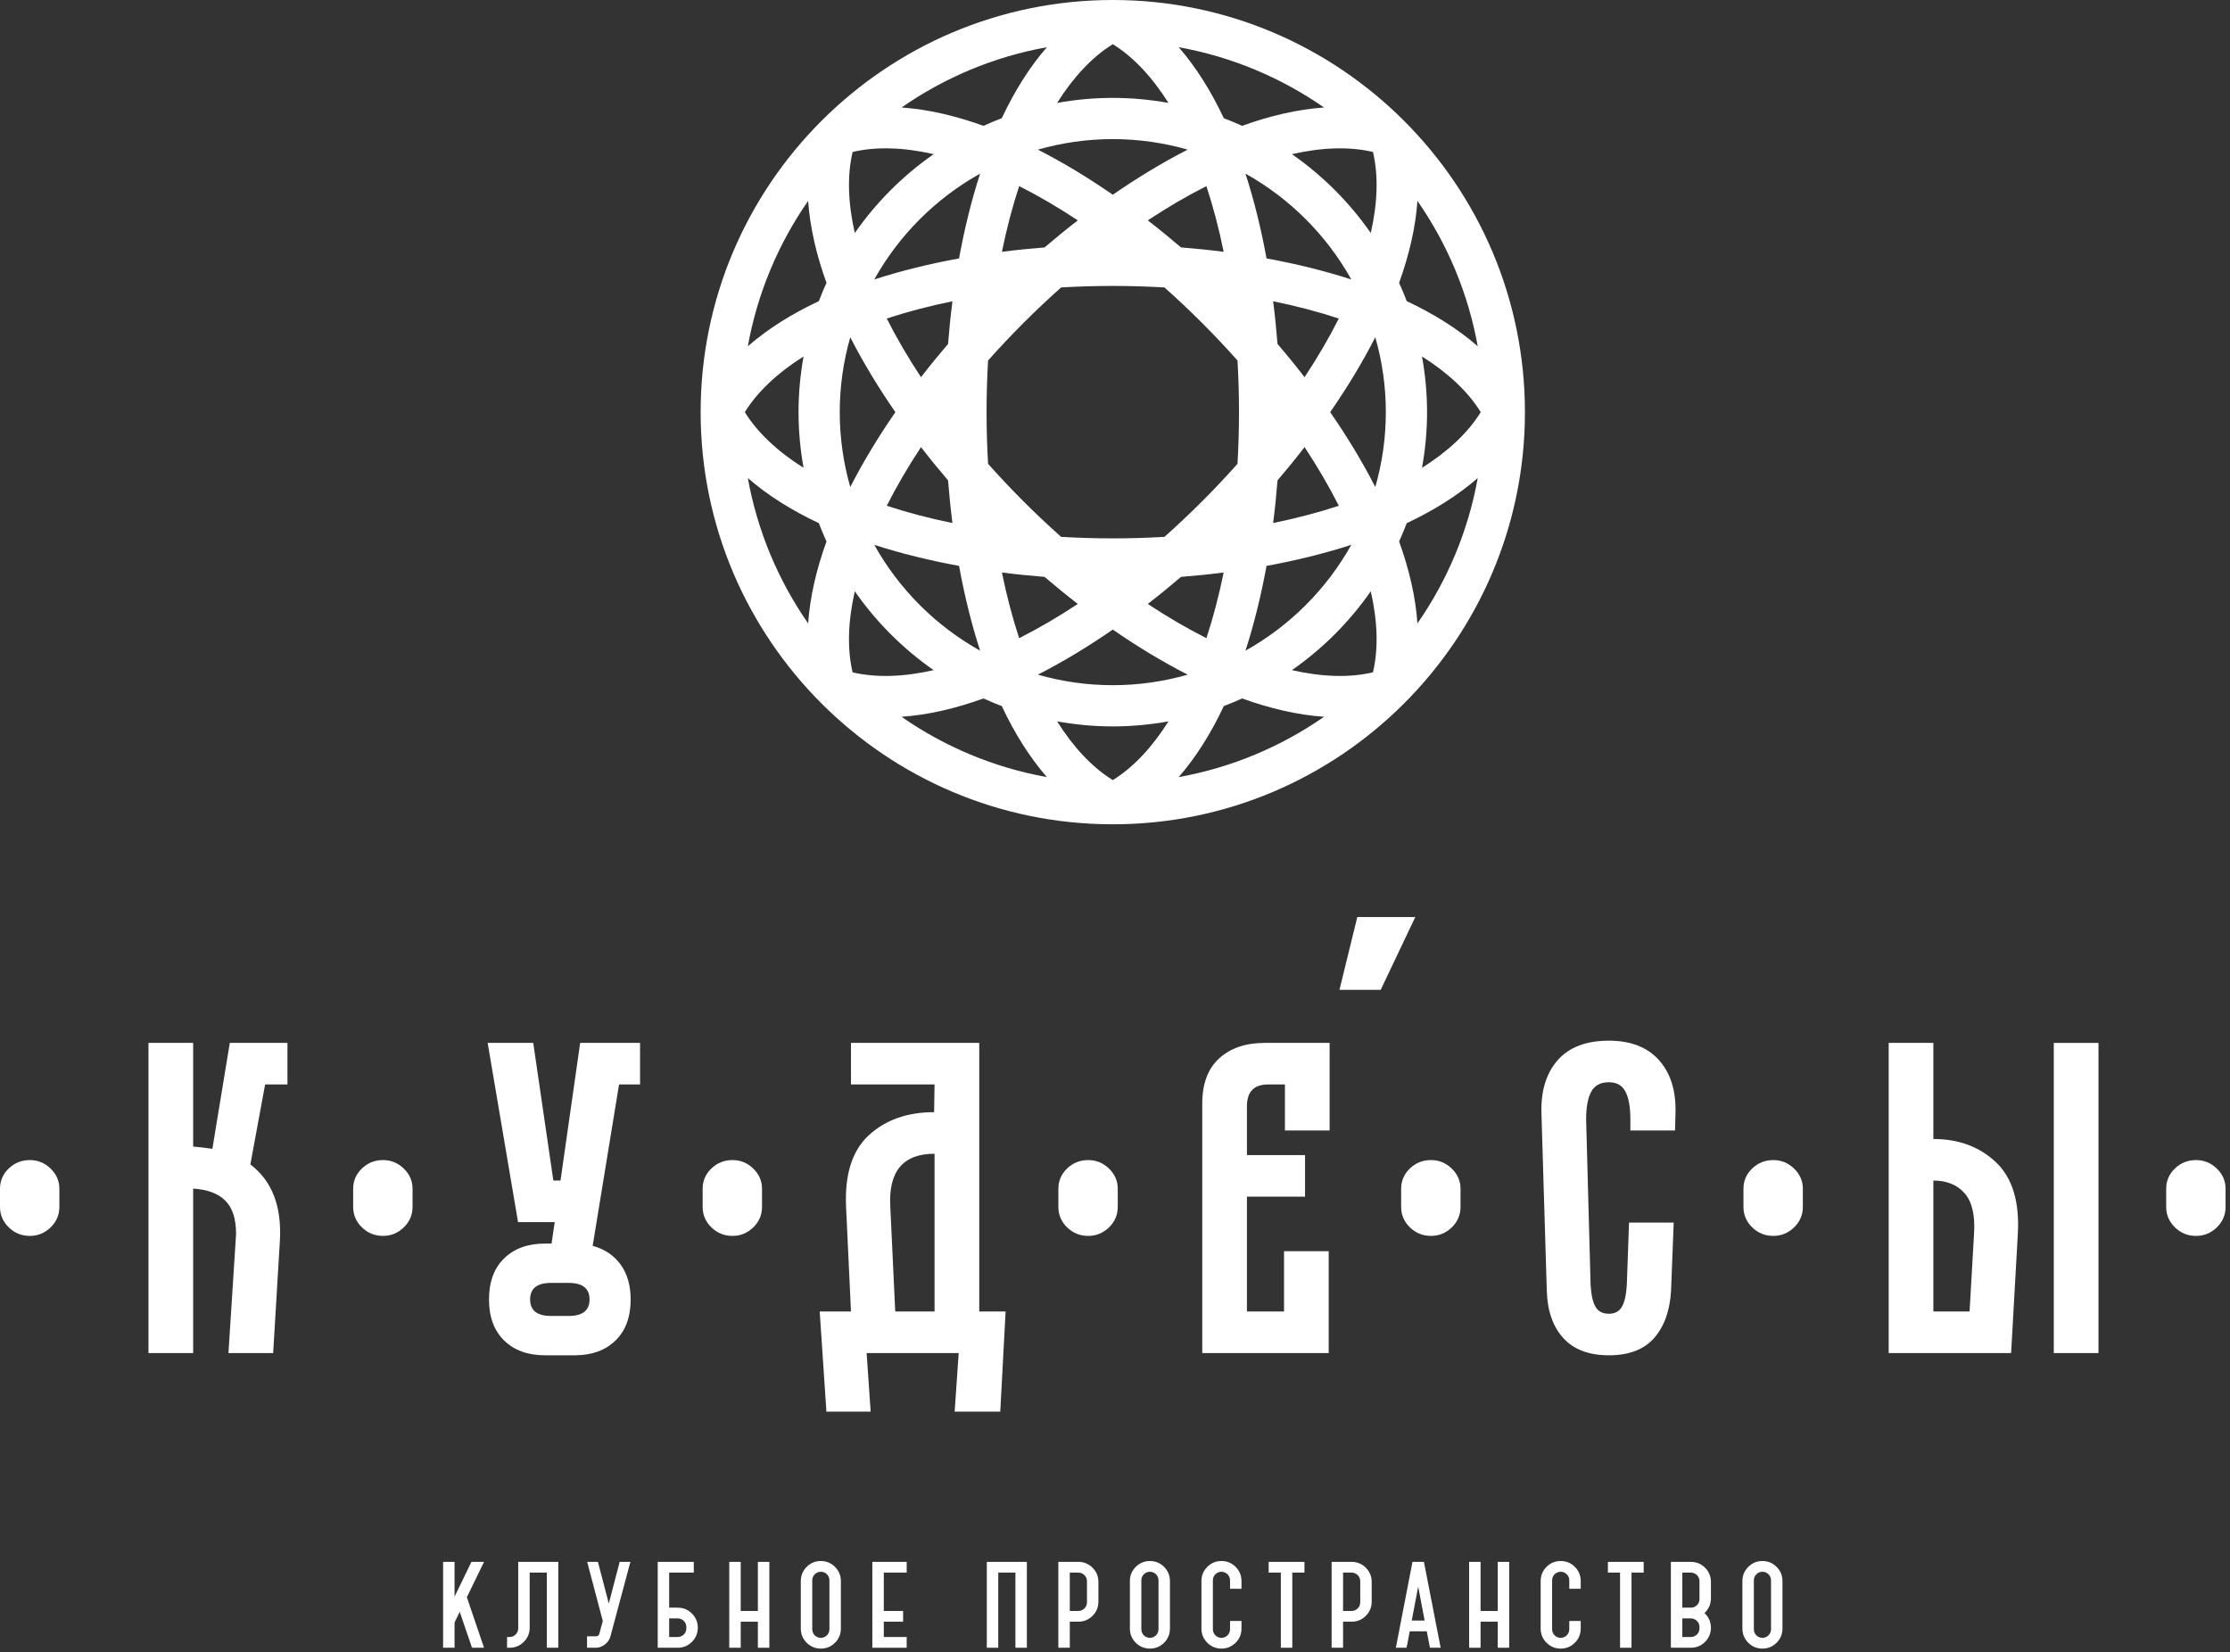 <svg width="409" height="303" viewBox="0 0 409 303" fill="none" xmlns="http://www.w3.org/2000/svg">
<rect x="0" y="0" width="409" height="303" fill="#333333" stroke="none"/>
<path d="M81.269 302.207V286.456H83.369V292.835L86.467 286.456H88.776L85.627 292.94L88.776 302.207H86.572L84.315 295.617L83.369 297.585V302.207H81.269Z" fill="white"/>
<path d="M92.999 302.207V300.236H93.471C94.337 300.236 95.047 299.528 95.047 298.661V286.456H102.396V302.207H100.296V288.425H97.147V298.531C97.147 299.555 96.779 300.421 96.069 301.129C95.361 301.837 94.496 302.207 93.471 302.207H92.999Z" fill="white"/>
<path d="M107.668 302.207V300.105H109.296C109.636 300.105 109.847 299.948 109.925 299.633L110.555 297.297L107.695 286.456H109.664L111.659 294.096L113.653 286.456H115.621L111.947 300.159C111.659 301.287 110.451 302.207 109.296 302.207H107.668Z" fill="white"/>
<path d="M122.732 296.825V300.236H124.307C125.173 300.236 125.881 299.528 125.881 298.661V298.399C125.881 297.533 125.173 296.825 124.307 296.825H122.732ZM120.632 302.207V286.456H127.247V288.425H122.732V294.856H124.307C125.331 294.856 126.197 295.224 126.905 295.933C127.613 296.641 127.981 297.507 127.981 298.531C127.981 299.555 127.613 300.421 126.905 301.129C126.197 301.837 125.331 302.207 124.307 302.207H120.632" fill="white"/>
<path d="M139.001 302.207V297.428H135.853V302.207H133.752V286.456H135.853V295.46H139.001V286.456H141.103V302.207H139.001Z" fill="white"/>
<path d="M148.973 298.82C148.973 299.685 149.683 300.393 150.548 300.393C151.415 300.393 152.123 299.685 152.123 298.82V289.841C152.123 288.976 151.415 288.268 150.548 288.268C149.683 288.268 148.973 288.976 148.973 289.841V298.82ZM146.873 289.975C146.873 288.949 147.241 288.084 147.949 287.376C148.659 286.667 149.524 286.299 150.548 286.299C151.572 286.299 152.437 286.667 153.147 287.376C153.855 288.084 154.223 288.949 154.223 289.975V298.688C154.223 299.713 153.855 300.579 153.147 301.287C152.437 301.995 151.572 302.363 150.548 302.363C149.524 302.363 148.659 301.995 147.949 301.287C147.241 300.579 146.873 299.713 146.873 298.688V289.975" fill="white"/>
<path d="M159.995 302.207V286.456H166.293V288.425H162.095V295.46H165.637V297.428H162.095V300.236H166.293V302.207H159.995Z" fill="white"/>
<path d="M186.237 302.207V288.425H183.088V302.207H180.988V286.456H188.336V302.207H186.237Z" fill="white"/>
<path d="M196.209 288.425V295.46H197.784C198.651 295.46 199.359 294.751 199.359 293.884V289.999C199.359 289.133 198.651 288.425 197.784 288.425H196.209ZM194.109 302.207V286.456H197.784C198.808 286.456 199.673 286.825 200.383 287.533C201.091 288.241 201.457 289.108 201.457 290.132V293.755C201.457 294.776 201.091 295.643 200.383 296.352C199.673 297.061 198.808 297.428 197.784 297.428H196.209V302.207H194.109Z" fill="white"/>
<path d="M209.331 298.82C209.331 299.685 210.039 300.393 210.905 300.393C211.771 300.393 212.48 299.685 212.48 298.82V289.841C212.48 288.976 211.771 288.268 210.905 288.268C210.039 288.268 209.331 288.976 209.331 289.841V298.82ZM207.231 289.975C207.231 288.949 207.597 288.084 208.305 287.376C209.016 286.667 209.881 286.299 210.905 286.299C211.928 286.299 212.796 286.667 213.504 287.376C214.212 288.084 214.577 288.949 214.577 289.975V298.688C214.577 299.713 214.212 300.579 213.504 301.287C212.796 301.995 211.928 302.363 210.905 302.363C209.881 302.363 209.016 301.995 208.305 301.287C207.597 300.579 207.231 299.713 207.231 298.688V289.975Z" fill="white"/>
<path d="M222.451 298.82C222.451 299.685 223.159 300.393 224.024 300.393C224.891 300.393 225.599 299.685 225.599 298.82V297.297H227.699V298.688C227.699 299.713 227.332 300.579 226.624 301.287C225.915 301.995 225.048 302.363 224.024 302.363C223.001 302.363 222.135 301.995 221.425 301.287C220.717 300.579 220.351 299.713 220.351 298.688V289.975C220.351 288.949 220.717 288.084 221.425 287.376C222.135 286.667 223.001 286.299 224.024 286.299C225.048 286.299 225.915 286.667 226.624 287.376C227.332 288.084 227.699 288.949 227.699 289.975V291.391H225.599V289.841C225.599 288.976 224.891 288.268 224.024 288.268C223.159 288.268 222.451 288.976 222.451 289.841V298.82Z" fill="white"/>
<path d="M232.684 288.425V286.456H239.245V288.425H237.016V302.207H234.915V288.425H232.684Z" fill="white"/>
<path d="M246.331 288.425V295.46H247.905C248.771 295.46 249.48 294.751 249.48 293.884V289.999C249.48 289.133 248.771 288.425 247.905 288.425H246.331ZM244.231 302.207V286.456H247.905C248.929 286.456 249.796 286.825 250.504 287.533C251.212 288.241 251.58 289.108 251.58 290.132V293.755C251.58 294.776 251.212 295.643 250.504 296.352C249.796 297.061 248.929 297.428 247.905 297.428H246.331V302.207H244.231Z" fill="white"/>
<path d="M260.108 290.997L258.925 297.219H261.289L260.108 290.997ZM261.159 286.456L264.228 302.207H262.26L261.683 299.187H258.56L257.981 302.207H256.013L259.059 286.456H261.159" fill="white"/>
<path d="M274.697 302.207V297.428H271.548V302.207H269.449V286.456H271.548V295.46H274.697V286.456H276.797V302.207H274.697Z" fill="white"/>
<path d="M284.669 298.82C284.669 299.685 285.379 300.393 286.244 300.393C287.111 300.393 287.819 299.685 287.819 298.82V297.297H289.917V298.688C289.917 299.713 289.552 300.579 288.844 301.287C288.133 301.995 287.268 302.363 286.244 302.363C285.221 302.363 284.353 301.995 283.645 301.287C282.937 300.579 282.569 299.713 282.569 298.688V289.975C282.569 288.949 282.937 288.084 283.645 287.376C284.353 286.667 285.221 286.299 286.244 286.299C287.268 286.299 288.133 286.667 288.844 287.376C289.552 288.084 289.917 288.949 289.917 289.975V291.391H287.819V289.841C287.819 288.976 287.111 288.268 286.244 288.268C285.379 288.268 284.669 288.976 284.669 289.841V298.82Z" fill="white"/>
<path d="M294.903 288.425V286.456H301.464V288.425H299.233V302.207H297.132V288.425H294.903Z" fill="white"/>
<path d="M308.551 296.825V300.236H310.125C310.991 300.236 311.699 299.528 311.699 298.661V298.399C311.699 297.533 310.991 296.825 310.125 296.825H308.551ZM308.551 288.425V294.856H310.255C311.069 294.776 311.699 294.12 311.699 293.281V289.999C311.699 289.133 310.991 288.425 310.125 288.425H308.551ZM306.451 302.207V286.456H310.125C311.148 286.456 312.016 286.825 312.724 287.533C313.432 288.241 313.797 289.108 313.797 290.132V293.149C313.797 294.2 313.405 295.092 312.619 295.853C313.405 296.589 313.797 297.48 313.797 298.531C313.797 299.555 313.432 300.421 312.724 301.129C312.016 301.837 311.148 302.207 310.125 302.207H306.451" fill="white"/>
<path d="M321.671 298.82C321.671 299.685 322.379 300.393 323.244 300.393C324.111 300.393 324.819 299.685 324.819 298.82V289.841C324.819 288.976 324.111 288.268 323.244 288.268C322.379 288.268 321.671 288.976 321.671 289.841V298.82ZM319.571 289.975C319.571 288.949 319.937 288.084 320.645 287.376C321.353 286.667 322.221 286.299 323.244 286.299C324.268 286.299 325.133 286.667 325.844 287.376C326.552 288.084 326.919 288.949 326.919 289.975V298.688C326.919 299.713 326.552 300.579 325.844 301.287C325.133 301.995 324.268 302.363 323.244 302.363C322.221 302.363 321.353 301.995 320.645 301.287C319.937 300.579 319.571 299.713 319.571 298.688V289.975" fill="white"/>
<path d="M27.229 191.275H35.427V210.292C36.245 210.347 37.42 210.484 38.951 210.701L42.148 191.275H52.721V198.899H48.623L45.917 213.571C49.905 216.576 51.709 221.275 51.328 227.668L50.099 248.16H41.901L43.213 227.668L43.295 226.275C43.295 223.544 42.64 221.521 41.327 220.209C40.016 218.897 38.049 218.16 35.427 217.996V248.16H27.229V191.275Z" fill="white"/>
<path d="M64.775 218.031C64.775 216.565 65.311 215.321 66.384 214.299C67.459 213.275 68.745 212.765 70.245 212.765C71.711 212.765 72.981 213.284 74.055 214.324C75.129 215.364 75.665 216.6 75.665 218.031V221.355C75.665 222.821 75.129 224.073 74.055 225.113C72.981 226.153 71.711 226.672 70.245 226.672C68.745 226.672 67.459 226.153 66.384 225.113C65.311 224.073 64.775 222.821 64.775 221.355V218.031Z" fill="white"/>
<path d="M-0 218.031C-0 216.565 0.537 215.321 1.611 214.299C2.684 213.275 3.971 212.765 5.471 212.765C6.936 212.765 8.206 213.284 9.28 214.324C10.354 215.364 10.891 216.6 10.891 218.031V221.355C10.891 222.821 10.354 224.073 9.28 225.113C8.206 226.153 6.936 226.672 5.471 226.672C3.971 226.672 2.684 226.153 1.611 225.113C0.537 224.073 -0 222.821 -0 221.355V218.031Z" fill="white"/>
<path d="M104.276 241.357H101.079C98.511 241.357 97.227 240.345 97.227 238.324C97.227 236.304 98.511 235.292 101.079 235.292H104.276C106.844 235.292 108.129 236.304 108.129 238.324C108.129 240.345 106.844 241.357 104.276 241.357ZM117.391 198.899V191.275H106.407L102.801 216.521H101.489L97.801 191.275H89.44L95.015 224.144H101.736L101.161 228.079H99.932C96.817 228.079 94.331 228.98 92.473 230.783C90.615 232.587 89.687 235.101 89.687 238.324C89.687 241.548 90.615 244.061 92.473 245.865C94.331 247.668 96.817 248.569 99.932 248.569H105.424C108.539 248.569 111.025 247.668 112.883 245.865C114.739 244.061 115.669 241.548 115.669 238.324C115.669 235.756 115.055 233.625 113.825 231.932C112.596 230.237 110.887 229.091 108.701 228.489L113.539 198.899H117.391Z" fill="white"/>
<path d="M128.871 218.031C128.871 216.565 129.408 215.321 130.481 214.299C131.555 213.275 132.841 212.765 134.341 212.765C135.807 212.765 137.076 213.284 138.151 214.324C139.225 215.364 139.761 216.6 139.761 218.031V221.355C139.761 222.821 139.225 224.073 138.151 225.113C137.076 226.153 135.807 226.672 134.341 226.672C132.841 226.672 131.555 226.153 130.481 225.113C129.408 224.073 128.871 222.821 128.871 221.355V218.031Z" fill="white"/>
<path d="M171.405 240.537H164.192L163.291 221.357C162.908 214.855 165.613 211.603 171.405 211.603V240.537ZM179.603 240.537V191.275H156.077V198.899H171.405L171.324 203.98C166.405 203.98 162.416 205.388 159.356 208.201C156.296 211.016 154.903 215.401 155.176 221.357L156.077 240.537H150.34L151.569 258.897H159.685L158.947 248.16H175.831L175.093 258.897H183.455L184.437 240.537H179.603Z" fill="white"/>
<path d="M194.115 218.031C194.115 216.565 194.651 215.321 195.724 214.299C196.797 213.275 198.085 212.765 199.585 212.765C201.051 212.765 202.321 213.284 203.395 214.324C204.468 215.364 205.005 216.6 205.005 218.031V221.355C205.005 222.821 204.468 224.073 203.395 225.113C202.321 226.153 201.051 226.672 199.585 226.672C198.085 226.672 196.797 226.153 195.724 225.113C194.651 224.073 194.115 222.821 194.115 221.355V218.031Z" fill="white"/>
<path d="M220.503 202.424C220.503 198.764 221.539 195.989 223.616 194.103C225.692 192.217 228.479 191.275 231.977 191.275H243.861V207.34H235.665V198.899H232.551C229.981 198.899 228.697 200.239 228.697 202.915V211.849H239.353V219.472H228.697V240.537H235.501V229.473H243.697V248.16H220.503V202.424Z" fill="white"/>
<path d="M256.981 218.031C256.981 216.565 257.519 215.321 258.592 214.299C259.665 213.275 260.952 212.765 262.453 212.765C263.917 212.765 265.188 213.284 266.261 214.324C267.336 215.364 267.872 216.6 267.872 218.031V221.355C267.872 222.821 267.336 224.073 266.261 225.113C265.188 226.153 263.917 226.672 262.453 226.672C260.952 226.672 259.665 226.153 258.592 225.113C257.519 224.073 256.981 222.821 256.981 221.355V218.031Z" fill="white"/>
<path d="M285.703 194.432C287.807 192.053 290.935 190.867 295.088 190.867C299.076 190.867 302.137 192.053 304.268 194.432C306.4 196.808 307.409 200.047 307.301 204.144L307.22 207.34H299.023V205.292C299.023 203.051 298.721 201.357 298.121 200.211C297.519 199.063 296.509 198.489 295.088 198.489C293.559 198.489 292.477 199.063 291.852 200.211C291.223 201.357 290.908 203.051 290.908 205.292L291.728 235.701C291.837 237.504 292.137 238.829 292.631 239.677C293.121 240.525 293.941 240.947 295.088 240.947C296.183 240.947 296.975 240.525 297.465 239.677C297.959 238.829 298.257 237.504 298.368 235.701L298.777 224.225H306.973L306.483 236.767C306.263 240.429 305.224 243.312 303.367 245.415C301.511 247.519 298.749 248.569 295.088 248.569C291.428 248.569 288.64 247.519 286.729 245.415C284.815 243.312 283.804 240.429 283.696 236.767L282.712 204.144C282.601 200.047 283.6 196.808 285.703 194.432Z" fill="white"/>
<path d="M319.765 218.031C319.765 216.565 320.301 215.321 321.376 214.299C322.449 213.275 323.736 212.765 325.237 212.765C326.701 212.765 327.971 213.284 329.045 214.324C330.12 215.364 330.656 216.6 330.656 218.031V221.355C330.656 222.821 330.12 224.073 329.045 225.113C327.971 226.153 326.701 226.672 325.237 226.672C323.736 226.672 322.449 226.153 321.376 225.113C320.301 224.073 319.765 222.821 319.765 221.355V218.031Z" fill="white"/>
<path d="M397.297 218.031C397.297 216.565 397.835 215.321 398.908 214.299C399.981 213.275 401.268 212.765 402.769 212.765C404.235 212.765 405.504 213.284 406.577 214.324C407.652 215.364 408.188 216.6 408.188 218.031V221.355C408.188 222.821 407.652 224.073 406.577 225.113C405.504 226.153 404.235 226.672 402.769 226.672C401.268 226.672 399.981 226.153 398.908 225.113C397.835 224.073 397.297 222.821 397.297 221.355V218.031Z" fill="white"/>
<path d="M362.055 226.275L361.235 240.537H354.595V216.521C357.055 216.521 358.965 217.3 360.332 218.857C361.697 220.415 362.272 222.887 362.055 226.275ZM366.071 213.16C363.065 210.32 359.24 208.899 354.595 208.899V191.275H346.399V248.16H368.856L370.087 226.275C370.413 220.375 369.075 216.003 366.071 213.16Z" fill="white"/>
<path d="M376.68 248.16H384.877V191.275H376.68V248.16Z" fill="white"/>
<path d="M253.232 181.539L259.577 168.189H248.937L245.669 181.539H253.232Z" fill="white"/>
<path d="M256.607 99.305C257.107 98.203 257.577 97.085 258.009 95.948C262.919 93.64 267.34 90.896 271.029 87.676C269.271 97.441 265.428 106.488 259.968 114.336C259.632 109.459 258.445 104.401 256.607 99.305ZM224.452 129.504C225.591 129.072 226.709 128.601 227.813 128.1C232.909 129.939 237.967 131.127 242.845 131.461C234.995 136.923 225.948 140.767 216.18 142.525C219.4 138.836 222.144 134.415 224.452 129.504ZM180.375 128.1C181.479 128.601 182.597 129.072 183.737 129.504C186.045 134.415 188.789 138.836 192.009 142.525C182.241 140.767 173.193 136.923 165.344 131.461C170.221 131.127 175.279 129.939 180.375 128.1V128.1ZM150.181 95.948C150.612 97.085 151.083 98.203 151.583 99.304C149.744 104.4 148.556 109.459 148.22 114.336C142.761 106.488 138.919 97.441 137.159 87.676C140.849 90.896 145.269 93.64 150.181 95.948V95.948ZM151.583 51.877C151.083 52.979 150.612 54.096 150.181 55.233C145.269 57.541 140.849 60.285 137.159 63.505C138.919 53.74 142.761 44.695 148.22 36.844C148.556 41.723 149.744 46.78 151.583 51.877V51.877ZM183.737 21.677C182.6 22.108 181.483 22.579 180.381 23.079C175.285 21.24 170.227 20.052 165.349 19.716C173.197 14.256 182.244 10.415 192.009 8.656C188.789 12.345 186.045 16.767 183.737 21.677V21.677ZM227.808 23.079C226.707 22.579 225.589 22.108 224.452 21.677C222.144 16.767 219.4 12.345 216.18 8.656C225.945 10.415 234.991 14.256 242.841 19.716C237.963 20.052 232.905 21.24 227.808 23.079ZM258.009 55.233C257.577 54.096 257.107 52.979 256.607 51.876C258.445 46.78 259.632 41.723 259.968 36.844C265.428 44.693 269.271 53.74 271.029 63.505C267.34 60.285 262.919 57.541 258.009 55.233ZM260.808 65.377C265.563 68.376 269.243 71.808 271.581 75.591C269.243 79.373 265.563 82.805 260.808 85.804C261.405 82.487 261.733 79.077 261.733 75.591C261.733 72.104 261.405 68.695 260.808 65.377V65.377ZM204.095 133.228C207.58 133.228 210.991 132.9 214.307 132.304C211.308 137.057 207.876 140.739 204.095 143.076C200.312 140.739 196.88 137.057 193.88 132.304C197.199 132.9 200.608 133.228 204.095 133.228ZM147.381 85.804C142.628 82.805 138.947 79.373 136.608 75.591C138.947 71.808 142.628 68.376 147.381 65.377C146.785 68.695 146.457 72.104 146.457 75.591C146.457 79.077 146.785 82.487 147.381 85.804ZM204.095 17.953C200.608 17.953 197.199 18.281 193.88 18.877C196.88 14.124 200.312 10.443 204.095 8.104C207.876 10.443 211.308 14.124 214.307 18.877C210.991 18.281 207.58 17.953 204.095 17.953ZM243.969 75.591C247.049 71.135 249.86 66.519 252.241 61.853C253.491 66.221 254.173 70.827 254.173 75.591C254.173 80.355 253.491 84.96 252.241 89.328C249.86 84.663 247.049 80.047 243.969 75.591ZM232.291 103.787C237.616 102.815 242.861 101.539 247.841 99.925C243.3 108.057 236.561 114.796 228.429 119.337C230.043 114.359 231.317 109.112 232.291 103.787ZM204.095 115.469C208.551 118.549 213.169 121.356 217.836 123.737C213.465 124.987 208.859 125.669 204.095 125.669C199.328 125.669 194.723 124.987 190.352 123.737C195.019 121.356 199.637 118.549 204.095 115.469ZM175.899 103.787C176.871 109.112 178.145 114.359 179.76 119.337C171.628 114.796 164.888 108.057 160.348 99.925C165.327 101.539 170.573 102.815 175.899 103.787V103.787ZM164.219 75.591C161.139 80.048 158.328 84.663 155.947 89.329C154.699 84.96 154.016 80.355 154.016 75.591C154.016 70.827 154.699 66.221 155.947 61.852C158.328 66.519 161.139 71.135 164.219 75.591ZM175.899 47.395C170.573 48.367 165.327 49.641 160.348 51.256C164.888 43.124 171.628 36.384 179.76 31.844C178.145 36.823 176.871 42.069 175.899 47.395V47.395ZM204.095 35.716C199.639 32.635 195.023 29.824 190.356 27.444C194.725 26.195 199.331 25.512 204.095 25.512C208.859 25.512 213.464 26.195 217.833 27.444C213.167 29.825 208.552 32.635 204.095 35.716ZM232.291 47.395C231.317 42.069 230.043 36.823 228.429 31.844C236.561 36.384 243.299 43.124 247.841 51.256C242.861 49.641 237.616 48.367 232.291 47.395V47.395ZM234.305 63.077C234.105 60.488 233.839 57.875 233.504 55.255C237.772 56.125 241.803 57.187 245.549 58.42C243.772 61.941 241.673 65.541 239.269 69.175C237.653 67.085 235.995 65.049 234.305 63.077V63.077ZM234.305 88.105C235.995 86.132 237.653 84.096 239.269 82.007C241.672 85.64 243.772 89.24 245.549 92.761C241.803 93.996 237.772 95.056 233.504 95.927C233.839 93.307 234.105 90.693 234.305 88.105V88.105ZM216.611 105.803C219.197 105.601 221.811 105.335 224.429 105C223.559 109.268 222.499 113.297 221.265 117.044C217.744 115.267 214.145 113.168 210.513 110.767C212.601 109.151 214.637 107.491 216.611 105.803V105.803ZM191.577 105.803C193.551 107.491 195.587 109.151 197.676 110.767C194.044 113.168 190.444 115.268 186.923 117.045C185.689 113.299 184.631 109.268 183.759 105C186.379 105.335 188.991 105.601 191.577 105.803V105.803ZM173.883 88.105C174.084 90.693 174.351 93.307 174.685 95.927C170.416 95.056 166.387 93.996 162.639 92.761C164.416 89.24 166.517 85.64 168.919 82.007C170.535 84.096 172.195 86.132 173.883 88.105V88.105ZM173.883 63.076C172.195 65.049 170.535 67.085 168.919 69.175C166.517 65.54 164.416 61.941 162.639 58.419C166.387 57.187 170.416 56.125 174.685 55.255C174.351 57.875 174.084 60.488 173.883 63.076ZM191.58 45.379C188.992 45.58 186.379 45.847 183.759 46.181C184.631 41.912 185.691 37.881 186.924 34.135C190.445 35.912 194.045 38.012 197.68 40.416C195.591 42.031 193.553 43.691 191.58 45.379V45.379ZM216.608 45.379C214.635 43.691 212.6 42.031 210.511 40.416C214.144 38.013 217.743 35.913 221.265 34.136C222.499 37.883 223.559 41.913 224.429 46.181C221.809 45.847 219.196 45.58 216.608 45.379V45.379ZM227.243 75.591C227.243 78.809 227.147 81.971 226.967 85.065C224.907 87.381 222.741 89.683 220.464 91.959C218.188 94.235 215.885 96.403 213.569 98.464C210.472 98.644 207.312 98.74 204.093 98.74C200.876 98.74 197.715 98.644 194.62 98.465C192.304 96.403 190.003 94.237 187.727 91.961C185.451 89.685 183.283 87.383 181.221 85.065C181.041 81.971 180.945 78.809 180.945 75.591C180.945 72.372 181.041 69.212 181.221 66.116C183.283 63.8 185.451 61.496 187.727 59.22C190.003 56.945 192.304 54.779 194.62 52.717C197.715 52.537 200.875 52.441 204.093 52.441C207.312 52.441 210.473 52.537 213.569 52.717C215.885 54.779 218.188 56.947 220.464 59.223C222.741 61.499 224.907 63.8 226.967 66.115C227.147 69.211 227.243 72.372 227.243 75.591V75.591ZM251.412 42.737C247.488 37.101 242.584 32.197 236.948 28.273C242.44 27.025 247.479 26.848 251.815 27.871C252.837 32.205 252.66 37.245 251.412 42.737V42.737ZM156.375 27.871C160.711 26.847 165.751 27.023 171.244 28.271C165.607 32.196 160.703 37.1 156.776 42.737C155.529 37.245 155.352 32.205 156.375 27.871ZM156.776 108.444C160.701 114.08 165.604 118.983 171.241 122.909C165.748 124.156 160.709 124.333 156.375 123.311C155.352 118.975 155.529 113.936 156.776 108.444V108.444ZM251.813 123.311C247.48 124.333 242.441 124.156 236.948 122.908C242.584 118.983 247.487 114.08 251.412 108.444C252.66 113.937 252.837 118.976 251.813 123.311V123.311ZM204.095 -4.50555e-06C162.413 -4.50555e-06 128.504 33.909 128.504 75.591C128.504 117.272 162.413 151.181 204.095 151.181C245.776 151.181 279.685 117.272 279.685 75.591C279.685 33.909 245.776 -4.50555e-06 204.095 -4.50555e-06Z" fill="white"/>
</svg>
